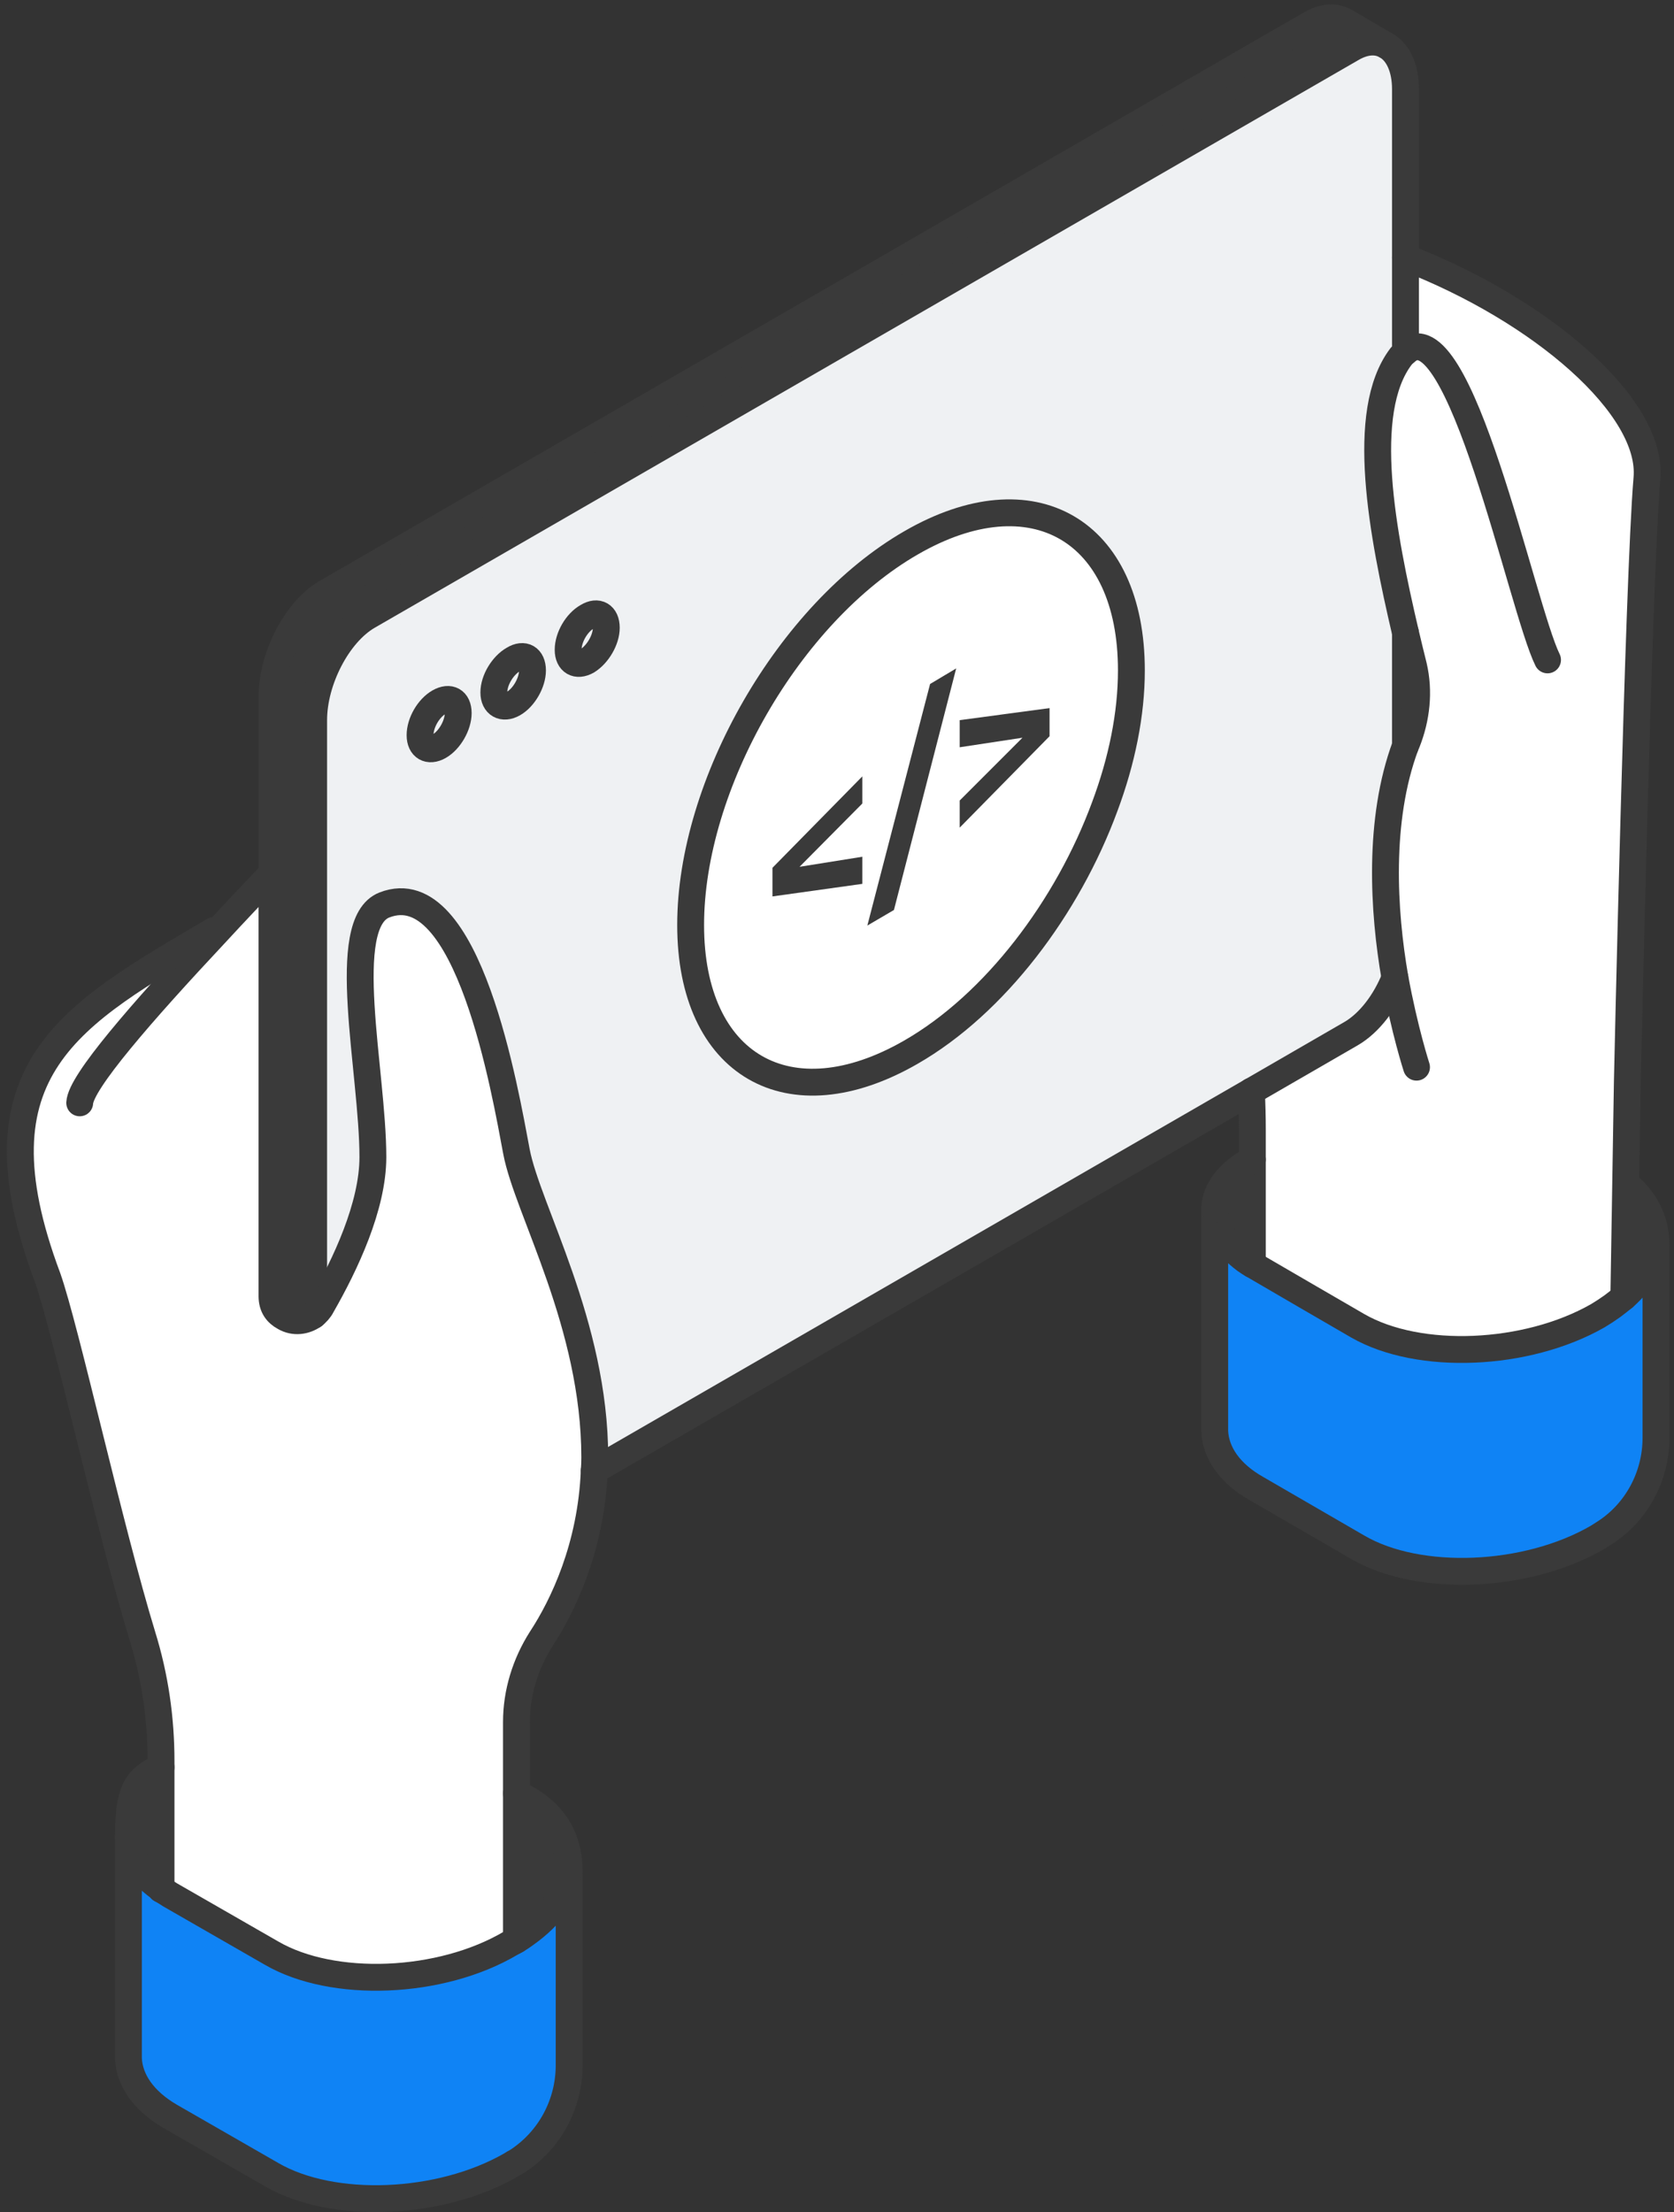 <svg width="187" height="247" viewBox="0 0 187 247" fill="none" xmlns="http://www.w3.org/2000/svg">
<rect x="0" y="0" width="187" height="247" fill="#333333" stroke="none"/>
<path d="M184.987 148.937V160.545C184.987 164.862 182.8 168.956 179.098 171.255C178.874 171.405 178.669 171.536 178.482 171.648C170.575 176.246 158.518 176.751 151.677 172.769L140.35 166.208C137.378 164.526 135.807 162.227 135.695 159.816V135.03C135.807 137.105 136.929 139.067 139.116 140.693C139.378 140.88 139.639 141.049 139.901 141.198C140.051 141.31 140.2 141.404 140.35 141.479L151.677 148.04C158.518 151.965 170.519 151.46 178.482 146.918C179.042 146.582 179.585 146.226 180.108 145.853C180.557 145.516 180.986 145.18 181.398 144.843C183.529 142.993 184.706 140.974 184.987 139.011V148.937Z" fill="#0F83F5"/>
<path d="M181.677 132.226C183.583 133.796 184.985 135.983 184.985 139.011C184.705 140.974 183.527 142.993 181.396 144.843L181.621 132.226H181.677Z" fill="#3A3A3A"/>
<path d="M157.003 39.307V28.765C172.143 34.597 184.704 45.42 183.975 53.439C183.022 64.654 181.788 120.786 181.788 120.786L181.396 144.843C180.985 145.18 180.555 145.516 180.106 145.853C179.583 146.226 179.041 146.582 178.48 146.918C170.517 151.46 158.517 151.965 151.675 148.04C151.675 148.04 140.067 141.31 139.899 141.198V126.17C139.899 124.712 139.862 123.272 139.787 121.852L150.946 115.403C152.965 114.225 154.76 111.87 155.825 109.179C154.535 101.776 153.918 91.571 157.003 83.271C157.04 83.159 157.096 83.028 157.171 82.879C158.236 80.187 158.573 77.215 157.9 74.355C157.601 73.159 157.302 71.925 157.003 70.654C154.423 59.607 151.787 46.036 156.498 39.812C156.647 39.588 156.816 39.419 157.003 39.307Z" fill="white"/>
<path d="M157.002 83.272V70.654C157.301 71.925 157.6 73.159 157.899 74.355C158.572 77.215 158.236 80.187 157.17 82.879C157.095 83.028 157.039 83.159 157.002 83.272Z" fill="white"/>
<path d="M157.003 70.654V83.271C153.807 91.515 154.536 101.777 155.826 109.179C154.76 111.87 152.966 114.226 150.947 115.403L139.788 121.852L66.384 164.19C66.421 163.704 66.44 163.218 66.44 162.732C66.44 147.872 58.926 135.086 57.692 128.581C56.458 122.076 52.309 97.403 42.944 101.048C37.729 103.066 41.654 119.665 41.654 129.198C41.654 134.694 38.57 141.198 35.934 145.797C35.71 146.245 35.374 146.582 35.037 146.862V80.412C35.037 75.981 37.729 70.766 41.093 68.804L150.947 5.437C152.461 4.54 153.807 4.484 154.873 5.101C156.162 5.83 157.003 7.568 157.003 9.979V39.307C156.817 39.42 156.648 39.588 156.499 39.812C151.788 46.037 154.424 59.607 157.003 70.654Z" fill="#EFF1F3"/>
<path d="M150.274 2.409L154.873 5.101C153.807 4.484 152.461 4.54 150.947 5.437L41.093 68.804C37.729 70.766 35.037 75.981 35.037 80.412V146.862C34.084 147.535 32.85 147.703 31.785 147.087C30.944 146.638 30.383 145.909 30.383 144.731V77.776C30.383 73.29 33.131 68.075 36.439 66.168L146.293 2.746C147.807 1.848 149.209 1.792 150.274 2.409Z" fill="#3A3A3A"/>
<path d="M139.901 129.478V141.198C139.639 141.049 139.378 140.88 139.116 140.694C136.929 139.067 135.807 137.105 135.695 135.03C135.695 132.675 137.602 130.712 139.901 129.478Z" fill="#3A3A3A"/>
<path d="M24.158 104.132C26.12 102.001 28.251 99.758 30.382 97.515V144.731C30.382 145.909 30.943 146.638 31.784 147.087C32.85 147.703 34.083 147.535 35.037 146.862C35.373 146.582 35.709 146.245 35.934 145.797C38.569 141.198 41.654 134.694 41.654 129.198C41.654 119.665 37.728 103.066 42.943 101.048C52.308 97.403 56.458 122.076 57.691 128.581C58.925 135.086 66.439 147.872 66.439 162.732C66.439 163.218 66.421 163.704 66.383 164.19C66.047 172.713 62.907 179.274 60.439 183.032C58.701 185.779 57.691 188.976 57.691 192.284V216.621C57.505 216.733 57.299 216.846 57.075 216.958C49.224 221.612 37.167 222.061 30.326 218.079L18.999 211.574C18.662 211.35 18.326 211.145 17.989 210.958V196.658C17.989 191.892 17.317 187.237 15.915 182.695C12.27 170.807 7.335 148.376 5.316 142.656C-3.432 119.329 7.896 113.328 23.877 103.908L24.158 104.132Z" fill="white"/>
<path d="M63.58 219.033V230.584C63.58 234.958 61.393 238.996 57.748 241.351C57.524 241.463 57.299 241.594 57.075 241.744C49.168 246.286 37.168 246.791 30.326 242.809L18.999 236.304C16.027 234.566 14.457 232.267 14.345 229.856V205.126C14.457 207.201 15.578 209.163 17.765 210.733C17.84 210.808 17.915 210.883 17.99 210.958C18.326 211.145 18.663 211.35 18.999 211.575L30.326 218.079C37.168 222.061 49.224 221.612 57.075 216.958C57.299 216.846 57.505 216.734 57.692 216.621C58.066 216.397 58.402 216.173 58.701 215.949C61.617 213.874 63.3 211.462 63.58 209.051V219.033Z" fill="#0F83F5"/>
<path d="M57.691 200.247C62.794 202.602 63.579 206.303 63.579 209.051C63.299 211.462 61.617 213.874 58.701 215.948C58.402 216.173 58.065 216.397 57.691 216.621V200.247Z" fill="#3A3A3A"/>
<path d="M17.99 197.331V210.957C17.915 210.883 17.84 210.808 17.765 210.733C15.578 209.163 14.457 207.2 14.345 205.125C14.345 200.079 15.13 198.621 17.99 197.331Z" fill="#3A3A3A"/>
<path d="M35.037 146.862V80.412C35.037 75.981 37.729 70.766 41.093 68.804L150.947 5.437C152.461 4.54 153.807 4.484 154.873 5.101C156.162 5.83 157.003 7.568 157.003 9.979V39.307" stroke="#3A3A3A" stroke-width="3" stroke-linecap="round" stroke-linejoin="round"/>
<path d="M157.002 70.654V83.272" stroke="#3A3A3A" stroke-width="3" stroke-linecap="round" stroke-linejoin="round"/>
<path d="M139.788 121.852L66.384 164.19" stroke="#3A3A3A" stroke-width="3" stroke-linecap="round" stroke-linejoin="round"/>
<path d="M155.825 109.179C154.76 111.87 152.965 114.226 150.946 115.403L139.787 121.852" stroke="#3A3A3A" stroke-width="3" stroke-linecap="round" stroke-linejoin="round"/>
<path d="M139.901 141.198C139.639 141.049 139.378 140.88 139.116 140.693C136.929 139.067 135.807 137.105 135.695 135.03V159.816C135.807 162.227 137.378 164.526 140.35 166.208L151.677 172.769C158.518 176.751 170.575 176.246 178.482 171.648C178.669 171.536 178.874 171.405 179.098 171.255C182.8 168.956 184.987 164.862 184.987 160.545V139.011C184.706 140.974 183.472 142.993 181.398 144.843C180.986 145.18 180.557 145.516 180.108 145.853C179.585 146.226 179.042 146.582 178.482 146.918C170.519 151.46 158.518 151.965 151.677 148.04C151.677 148.04 140.069 141.31 139.901 141.198Z" stroke="#3A3A3A" stroke-width="3" stroke-linecap="round" stroke-linejoin="round"/>
<path d="M184.984 139.011C184.984 135.983 183.582 133.796 181.676 132.226" stroke="#3A3A3A" stroke-width="3" stroke-linecap="round" stroke-linejoin="round"/>
<path d="M14.345 205.126V229.856C14.457 232.267 16.027 234.566 18.999 236.304L30.326 242.809C37.168 246.791 49.168 246.286 57.075 241.744C57.299 241.594 57.524 241.463 57.748 241.351C61.393 238.996 63.58 234.958 63.58 230.584V209.051C63.3 211.462 61.617 213.874 58.701 215.949C58.402 216.173 58.066 216.397 57.692 216.621C57.505 216.734 57.299 216.846 57.075 216.958C49.224 221.612 37.168 222.061 30.326 218.079L18.999 211.575C18.663 211.35 18.326 211.145 17.99 210.958C17.915 210.883 17.84 210.808 17.765 210.733C15.578 209.163 14.457 207.201 14.345 205.126Z" stroke="#3A3A3A" stroke-width="3" stroke-linecap="round" stroke-linejoin="round"/>
<path d="M63.579 209.051C63.579 206.303 62.794 202.602 57.691 200.247" stroke="#3A3A3A" stroke-width="3" stroke-linecap="round" stroke-linejoin="round"/>
<path d="M14.345 205.125C14.345 200.079 15.13 198.621 17.99 197.331" stroke="#3A3A3A" stroke-width="3" stroke-linecap="round" stroke-linejoin="round"/>
<path d="M8.905 123.142C9.017 120.843 15.747 113.104 24.158 104.132C26.121 102.001 28.252 99.758 30.383 97.515" stroke="#3A3A3A" stroke-width="3" stroke-linecap="round" stroke-linejoin="round"/>
<path d="M17.989 210.957V196.658C17.989 191.891 17.317 187.237 15.915 182.695C12.27 170.807 7.335 148.376 5.316 142.656C-3.432 119.328 7.896 113.328 23.877 103.907" stroke="#3A3A3A" stroke-width="3" stroke-linecap="round" stroke-linejoin="round"/>
<path d="M57.692 216.621V192.284C57.692 188.976 58.701 185.779 60.44 183.032C62.907 179.274 66.047 172.713 66.384 164.19C66.421 163.704 66.44 163.218 66.44 162.732C66.44 147.872 58.926 135.086 57.692 128.581C56.458 122.076 52.309 97.403 42.944 101.048C37.729 103.066 41.654 119.665 41.654 129.198C41.654 134.694 38.57 141.198 35.934 145.797C35.71 146.245 35.374 146.582 35.037 146.862C34.084 147.535 32.85 147.703 31.785 147.086C30.944 146.638 30.383 145.909 30.383 144.731V77.776C30.383 73.29 33.131 68.075 36.439 66.168L146.293 2.746C147.807 1.848 149.209 1.792 150.274 2.409L154.873 5.101" stroke="#3A3A3A" stroke-width="3" stroke-linecap="round" stroke-linejoin="round"/>
<path d="M139.899 141.198V126.17C139.899 124.712 139.862 123.272 139.787 121.852" stroke="#3A3A3A" stroke-width="3" stroke-linecap="round" stroke-linejoin="round"/>
<path d="M181.395 144.843L181.788 120.786C181.788 120.786 183.021 64.654 183.975 53.438C184.704 45.42 172.143 34.597 157.002 28.765" stroke="#3A3A3A" stroke-width="3" stroke-linecap="round" stroke-linejoin="round"/>
<path d="M158.237 119.161C158.237 119.161 156.891 115.011 155.826 109.179C154.536 101.777 153.919 91.571 157.003 83.272C157.041 83.159 157.097 83.029 157.172 82.879C158.237 80.187 158.573 77.215 157.901 74.356C157.601 73.159 157.302 71.925 157.003 70.654C154.424 59.607 151.788 46.037 156.499 39.812C156.648 39.626 156.816 39.457 157.003 39.308C163.004 33.868 170.013 67.907 172.873 73.683" stroke="#3A3A3A" stroke-width="3" stroke-linecap="round" stroke-linejoin="round"/>
<path d="M135.695 135.03C135.695 132.675 137.602 130.712 139.901 129.478" stroke="#3A3A3A" stroke-width="3" stroke-linecap="round" stroke-linejoin="round"/>
<path d="M123.413 90.056C125.32 84.954 126.386 79.739 126.386 74.86C126.386 59.158 115.338 52.766 101.768 60.616C88.141 68.467 77.15 87.589 77.15 103.291C77.15 118.936 88.141 125.329 101.768 117.478C111.133 112.095 119.264 101.328 123.413 90.056Z" fill="white"/>
<path d="M96.327 89.72L89.317 96.786L96.327 95.664V98.692L86.289 100.094V96.898L96.327 86.692V89.72Z" fill="#3A3A3A"/>
<path d="M103.898 76.374L106.814 74.635L99.861 101.608L96.889 103.347L103.898 76.374Z" fill="#3A3A3A"/>
<path d="M117.245 79.065V82.206L107.207 92.412V89.383L114.217 82.374L107.207 83.439V80.411L117.245 79.065Z" fill="#3A3A3A"/>
<path d="M123.413 90.056C125.32 84.954 126.386 79.739 126.386 74.86C126.386 59.158 115.338 52.766 101.768 60.616C88.141 68.467 77.15 87.589 77.15 103.291C77.15 118.936 88.141 125.329 101.768 117.478C111.133 112.095 119.264 101.328 123.413 90.056Z" stroke="#3A3A3A" stroke-width="3" stroke-linecap="round" stroke-linejoin="round"/>
<path d="M51.186 79.626C51.186 80.972 50.232 82.654 49.055 83.327C47.877 84 46.924 83.44 46.924 82.094C46.924 80.692 47.877 79.066 49.055 78.393C50.232 77.72 51.186 78.225 51.186 79.626Z" stroke="#3A3A3A" stroke-width="3" stroke-linecap="round" stroke-linejoin="round"/>
<path d="M59.484 74.86C59.484 76.206 58.531 77.888 57.353 78.561C56.175 79.234 55.166 78.673 55.166 77.327C55.166 75.925 56.175 74.299 57.353 73.626C58.531 72.897 59.484 73.458 59.484 74.86Z" stroke="#3A3A3A" stroke-width="3" stroke-linecap="round" stroke-linejoin="round"/>
<path d="M67.728 70.094C67.728 71.439 66.774 73.066 65.597 73.794C64.419 74.467 63.466 73.907 63.466 72.561C63.466 71.159 64.419 69.533 65.597 68.86C66.774 68.131 67.728 68.692 67.728 70.094Z" stroke="#3A3A3A" stroke-width="3" stroke-linecap="round" stroke-linejoin="round"/>
</svg>
